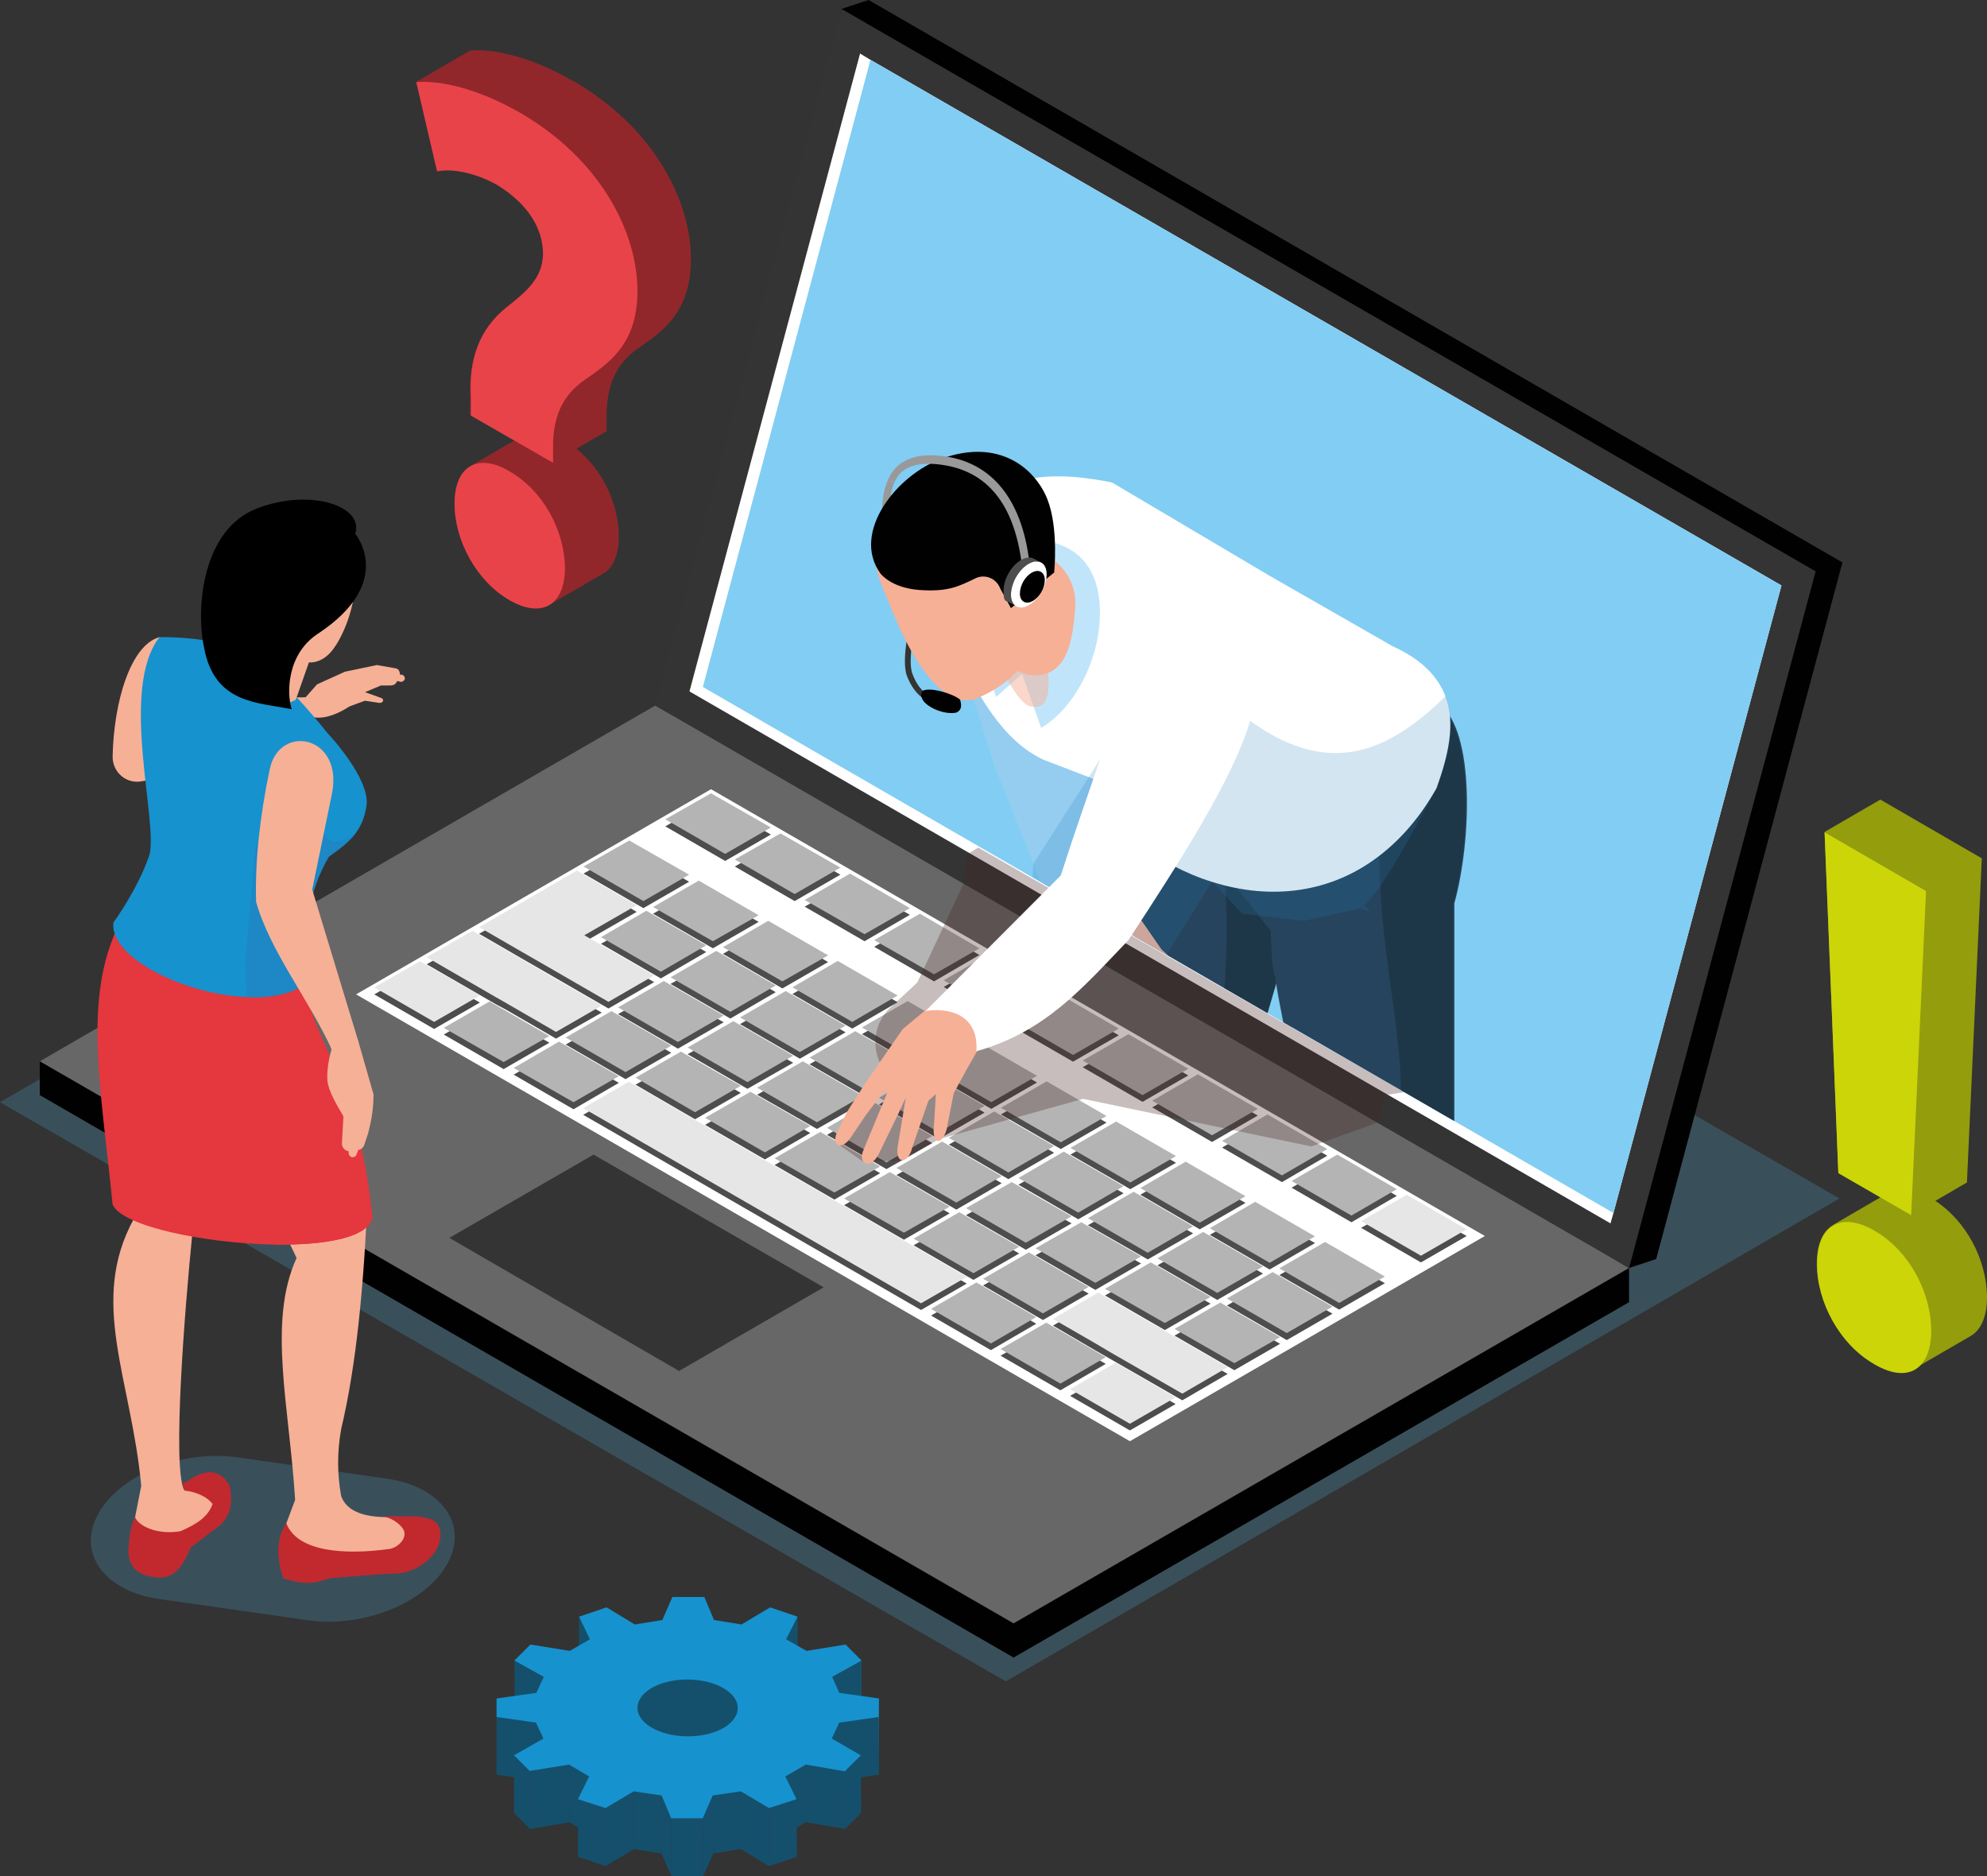 <?xml version="1.0" encoding="utf-8"?>
<svg version="1.1" id="imgservice" xmlns="http://www.w3.org/2000/svg" xmlns:xlink="http://www.w3.org/1999/xlink" x="0px" y="0px"
	 viewBox="0 0 534.6 504.7" enable-background="new 0 0 534.6 504.7" xml:space="preserve">
<rect x="0" y="0" width="534.6" height="504.7" fill="#333333" stroke="none"/>
<g enable-background="new    ">
	<g>
		<g>
			<g enable-background="new    ">
				<polygon fill="#14506C" points="155.8,434.9 155.8,450.4 158.8,456.5 158.7,441 				"/>
				<polygon fill="#14506C" points="211.5,441 211.6,456.5 214.6,450.4 214.6,434.9 				"/>
				<polygon fill="#14506C" points="138.4,446.7 138.5,462.2 146.4,466.6 146.3,451.1 				"/>
				<polygon fill="#14506C" points="223.9,451.1 223.9,466.6 231.8,462.2 231.8,446.7 				"/>
				<polygon fill="#37A2D5" points="236.4,461.9 236.5,477.4 236.5,472.5 236.5,456.9 				"/>
				<polygon fill="#14506C" points="133.6,461.9 133.6,477.4 144.3,479 144.2,463.4 				"/>
				<polygon fill="#14506C" points="225.8,463.4 225.8,479 236.5,477.4 236.4,461.9 				"/>
				<polygon fill="#14506C" points="144.2,463.4 144.3,479 146.3,483.3 146.2,467.7 				"/>
				<polygon fill="#14506C" points="223.8,467.7 223.8,483.3 225.8,479 225.8,463.4 				"/>
				<polygon fill="#14506C" points="142.5,476.4 142.6,492 153.2,490.2 153.1,474.7 				"/>
				<polygon fill="#14506C" points="138.3,472.2 138.3,487.7 142.6,492 142.5,476.4 				"/>
				<polygon fill="#14506C" points="216.8,474.7 216.8,490.2 227.4,492 227.3,476.5 				"/>
				<polygon fill="#14506C" points="227.3,476.5 227.4,492 231.7,487.7 231.6,472.2 				"/>
				<polygon fill="#14506C" points="153.1,474.7 153.2,490.2 158.6,493.4 158.5,477.9 				"/>
				<polygon fill="#14506C" points="211.3,477.9 211.4,493.4 216.8,490.2 216.8,474.7 				"/>
				<polygon fill="#14506C" points="170.5,481.9 170.6,497.4 178,498.6 178,483 				"/>
				<polygon fill="#14506C" points="191.8,483 191.9,498.6 199.3,497.4 199.3,481.9 				"/>
				<polygon fill="#14506C" points="155.5,484 155.5,499.5 162.9,502 162.9,486.4 				"/>
				<polygon fill="#14506C" points="162.9,486.4 162.9,502 170.6,497.4 170.5,481.9 				"/>
				<polygon fill="#14506C" points="206.9,486.4 206.9,502 214.4,499.5 214.3,484 				"/>
				<polygon fill="#14506C" points="199.3,481.9 199.3,497.4 206.9,502 206.9,486.4 				"/>
				<polygon fill="#14506C" points="178,483 178,498.6 180.6,504.7 180.6,489.2 				"/>
				<polygon fill="#1692CF" points="227.3,476.5 231.6,472.2 223.8,467.7 225.8,463.4 236.4,461.9 236.5,456.9 225.8,455.4 
					223.9,451.1 231.8,446.7 227.5,442.4 217,444.1 211.5,441 214.6,434.9 207.2,432.4 199.5,437 192.1,435.8 189.5,429.6 
					180.9,429.6 178.2,435.8 170.8,437 163.2,432.4 155.8,434.9 158.7,441 153.3,444.1 142.7,442.4 138.4,446.7 146.3,451.1 
					144.3,455.4 133.6,456.9 133.6,461.9 144.2,463.4 146.2,467.7 138.3,472.2 142.5,476.4 153.1,474.7 158.5,477.9 155.5,484 
					162.9,486.4 170.5,481.9 178,483 180.6,489.2 189.1,489.2 191.8,483 199.3,481.9 206.9,486.4 214.3,484 211.3,477.9 
					216.8,474.7 				"/>
				<polygon fill="#14506C" points="189.1,489.2 189.2,504.7 191.9,498.6 191.8,483 				"/>
				<polygon fill="#14506C" points="180.6,489.2 180.6,504.7 189.2,504.7 189.1,489.2 				"/>
			</g>
			<path fill="#14506C" d="M195.8,454.9c-4.5-3.4-12.9-4.1-18.9-1.6c-5.9,2.5-7.2,7.3-2.7,10.7s12.9,4.1,18.9,1.6
				C199,463.1,200.3,458.3,195.8,454.9z"/>
		</g>
		<g>
			<path fill="#92272B" d="M154.2,21.8c-11.8-6.8-21.7-8.7-27.7-8.2L112,22l5.6,24c4.3-0.9,11,0.6,16.4,3.8
				c8.3,5.2,12.1,11.8,12.1,18.4c0,6.5-4.3,10.1-9.7,14.3c-7.5,6-10.3,14.3-9.9,24.2v5c0.1,0,11.9,6.8,11.9,6.8l-11.9,6.9
				c0.4-0.2,0.8-0.3,1.2-0.4c-3.3,1.2-5.4,4.7-5.4,10.5c0,9.9,5.9,20.8,14.7,25.9c4.5,2.6,8.2,2.9,10.8,1.3l14.5-8.4
				c2.7-1.6,4.2-5.1,4.2-10.1c-0.1-8.8-4.4-17.8-11.4-23.5l8.1-4.7v-3.4c-0.1-8.7,2.4-14.7,8.5-18.9c6.3-4.4,14.1-9.4,14.2-23.9
				c0-15.8-9.9-35.5-31.8-48.1L154.2,21.8z"/>
			<path fill="#E9434A" d="M137.1,126.8c9,5.2,14.7,15.7,14.9,25.9c0,9.9-6,13.9-15,8.7c-8.8-5.1-14.7-16-14.7-25.9
				C122.3,125.4,128.5,121.7,137.1,126.8L137.1,126.8z"/>
			<path fill="#E9434A" d="M139.7,30.2c21.9,12.6,31.8,32.3,31.8,48.1c0,14.5-7.9,19.5-14.2,23.9c-6.2,4.3-8.7,10.3-8.5,18.9v3.4
				l-22.1-12.7v-5c-0.6-10,2.2-18.3,9.7-24.2c5.3-4.2,9.6-7.8,9.7-14.3c0-6.6-3.8-13.2-12.1-18.4c-5.5-3.2-12.1-4.7-16.4-3.8
				l-5.6-24C118,21.6,127.9,23.5,139.7,30.2L139.7,30.2z"/>
		</g>
		<g>
			<path fill="#949D0C" d="M520.6,323.1l8.6-5l4-87.2l-27.3-15.8l-15,8.7l3.7,91.6l11.5,6.6l-12.9,7.5c0.4-0.2,0.8-0.3,1.2-0.5
				c-3.5,1.2-5.6,4.9-5.6,10.9c0,10.3,6.1,21.5,15.4,26.9c4.6,2.6,8.4,2.9,11,1.3l15-8.7c2.8-1.6,4.4-5.3,4.4-10.5
				c-0.1-10.1-5.6-20.5-14.1-26L520.6,323.1z"/>
			<path fill="#CBD508" d="M504.4,331.1c9.1,5.3,15.1,16.2,15.2,26.8c0,10.3-6.1,14.5-15.3,9.1c-9.3-5.3-15.4-16.6-15.4-26.9
				C488.9,329.6,495.3,325.8,504.4,331.1z"/>
			<polygon fill="#CBD508" points="514.2,326.9 494.6,315.6 490.9,223.9 518.2,239.7 			"/>
		</g>
		<g>
			<polygon opacity="0.3" fill="#4794B9" enable-background="new    " points="0,296.5 270.6,452.3 494.9,322.4 224.3,166.6 			"/>
			<path opacity="0.3" fill="#4794B9" enable-background="new    " d="M43.2,430.2l40,5.7c15,2,31.7-4.9,37.3-15.5
				c5.6-10.5-1.9-20.7-16.9-22.7l-40-5.7c-15-2-31.7,4.9-37.3,15.5C20.7,418,28.2,428.2,43.2,430.2z"/>
			<g>
				<polygon fill="#010101" points="10.7,294.6 272.7,445.9 438.3,350.3 438.3,341.1 176.3,199 10.7,285.5 				"/>
				<polygon fill="#676767" points="10.7,285.5 272.7,436.7 438.3,341.1 176.3,189.8 				"/>
				<polygon fill="#FFFFFF" points="399.5,332.5 191.3,212.3 95.8,267.5 304,387.7 				"/>
				<g>
					<polygon fill="#4E4D4D" points="394.6,332.5 378.5,323.3 366.2,330.3 382.3,339.6 					"/>
					<polygon fill="#4E4D4D" points="375.8,321.7 359.8,312.4 347.5,319.5 363.6,328.8 					"/>
					<polygon fill="#4E4D4D" points="357.1,310.9 341,301.6 328.8,308.7 344.9,318 					"/>
					<polygon fill="#4E4D4D" points="338.4,300.1 322.3,290.8 310,297.9 326.1,307.2 					"/>
					<polygon fill="#4E4D4D" points="319.7,289.3 303.6,280 291.3,287.1 307.4,296.4 					"/>
					<polygon fill="#4E4D4D" points="301,278.5 284.9,269.2 272.6,276.3 288.7,285.6 					"/>
					<polygon fill="#4E4D4D" points="282.3,267.7 266.2,258.4 253.9,265.5 270,274.8 					"/>
					<polygon fill="#4E4D4D" points="263.5,256.9 247.5,247.6 235.2,254.7 251.3,264 					"/>
					<polygon fill="#4E4D4D" points="244.8,246.1 228.7,236.8 216.5,243.9 232.6,253.2 					"/>
					<polygon fill="#4E4D4D" points="226.1,235.3 210,226 197.7,233.1 213.8,242.4 					"/>
					<polygon fill="#4E4D4D" points="207.4,224.5 191.3,215.2 179,222.3 195.1,231.6 					"/>
					<polygon fill="#4E4D4D" points="372.6,345.2 356.5,336 344.2,343 360.3,352.3 					"/>
					<polygon fill="#4E4D4D" points="353.8,334.4 337.7,325.2 325.5,332.2 341.6,341.5 					"/>
					<polygon fill="#4E4D4D" points="335.1,323.6 319,314.3 306.8,321.4 322.8,330.7 					"/>
					<polygon fill="#4E4D4D" points="316.4,312.8 300.3,303.5 288,310.6 304.1,319.9 					"/>
					<polygon fill="#4E4D4D" points="297.7,302 281.6,292.7 269.3,299.8 285.4,309.1 					"/>
					<polygon fill="#4E4D4D" points="279,291.2 262.9,281.9 250.6,289 266.7,298.3 					"/>
					<polygon fill="#4E4D4D" points="260.3,280.4 244.2,271.1 231.9,278.2 248,287.5 					"/>
					<polygon fill="#4E4D4D" points="241.5,269.6 225.4,260.3 213.2,267.4 229.3,276.7 					"/>
					<polygon fill="#4E4D4D" points="222.8,258.8 206.7,249.5 194.5,256.6 210.5,265.9 					"/>
					<polygon fill="#4E4D4D" points="204.1,248 188,238.7 175.7,245.8 191.8,255.1 					"/>
					<polygon fill="#4E4D4D" points="185.4,237.2 169.3,227.9 157,235 173.1,244.3 					"/>
					<polygon fill="#4E4D4D" points="358.5,353.4 342.4,344.1 330.1,351.2 346.2,360.5 					"/>
					<polygon fill="#4E4D4D" points="339.8,342.6 323.7,333.3 311.4,340.4 327.5,349.7 					"/>
					<polygon fill="#4E4D4D" points="321,331.8 305,322.5 292.7,329.6 308.8,338.8 					"/>
					<polygon fill="#4E4D4D" points="302.3,321 286.2,311.7 274,318.7 290.1,328 					"/>
					<polygon fill="#4E4D4D" points="283.6,310.1 267.5,300.9 255.3,307.9 271.3,317.2 					"/>
					<polygon fill="#4E4D4D" points="264.9,299.3 248.8,290 236.5,297.1 252.6,306.4 					"/>
					<polygon fill="#4E4D4D" points="246.2,288.5 230.1,279.2 217.8,286.3 233.9,295.6 					"/>
					<polygon fill="#4E4D4D" points="227.5,277.7 211.4,268.4 199.1,275.5 215.2,284.8 					"/>
					<polygon fill="#4E4D4D" points="208.7,266.9 192.7,257.6 180.4,264.7 196.5,274 					"/>
					<polygon fill="#4E4D4D" points="190,256.1 173.9,246.8 161.7,253.9 177.8,263.2 					"/>
					<polygon fill="#4E4D4D" points="344.4,361.5 328.3,352.2 316,359.3 332.1,368.6 					"/>
					<polygon fill="#4E4D4D" points="325.7,350.7 309.6,341.4 297.3,348.5 313.4,357.8 					"/>
					<polygon fill="#4E4D4D" points="307,339.9 290.9,330.6 278.6,337.7 294.7,347 					"/>
					<polygon fill="#4E4D4D" points="288.3,329.1 272.2,319.8 259.9,326.9 276,336.2 					"/>
					<polygon fill="#4E4D4D" points="269.5,318.3 253.5,309 241.2,316.1 257.3,325.4 					"/>
					<polygon fill="#4E4D4D" points="250.8,307.5 234.7,298.2 222.5,305.3 238.5,314.5 					"/>
					<polygon fill="#4E4D4D" points="232.1,296.7 216,287.4 203.7,294.5 219.8,303.7 					"/>
					<polygon fill="#4E4D4D" points="213.4,285.9 197.3,276.6 185,283.6 201.1,292.9 					"/>
					<polygon fill="#4E4D4D" points="194.7,275 178.6,265.8 166.3,272.8 182.4,282.1 					"/>
					<polygon fill="#4E4D4D" points="171.3,245.3 157.2,253.4 176,264.2 163.7,271.3 145,260.5 140.3,257.8 128.9,251.2 
						139.3,245.2 141.2,244.1 155.2,236 					"/>
					<polygon fill="#4E4D4D" points="306.7,356 311.6,358.8 330.3,369.6 318.1,376.7 299.3,365.9 294.4,363.1 283.3,356.6 
						295.5,349.5 					"/>
					<polygon fill="#4E4D4D" points="292.9,348 276.8,338.7 264.5,345.8 280.6,355.1 					"/>
					<polygon fill="#4E4D4D" points="274.2,337.2 258.1,327.9 245.8,335 261.9,344.3 					"/>
					<polygon fill="#4E4D4D" points="255.5,326.4 239.4,317.1 227.1,324.2 243.2,333.5 					"/>
					<polygon fill="#4E4D4D" points="236.8,315.6 220.7,306.3 208.4,313.4 224.5,322.7 					"/>
					<polygon fill="#4E4D4D" points="218,304.8 201.9,295.5 189.7,302.6 205.8,311.9 					"/>
					<polygon fill="#4E4D4D" points="199.3,294 183.2,284.7 171,291.8 187,301.1 					"/>
					<polygon fill="#4E4D4D" points="180.6,283.2 164.5,273.9 152.2,281 168.3,290.3 					"/>
					<polygon fill="#4E4D4D" points="145.8,263.1 148.5,264.7 161.9,272.4 149.6,279.4 136.3,271.7 133.5,270.2 114.8,259.4 
						127.1,252.3 					"/>
					<polygon fill="#4E4D4D" points="316.3,377.7 300.2,368.5 287.9,375.5 304,384.8 					"/>
					<polygon fill="#4E4D4D" points="297.5,366.9 281.5,357.6 269.2,364.7 285.3,374 					"/>
					<polygon fill="#4E4D4D" points="278.8,356.1 262.7,346.8 250.5,353.9 266.6,363.2 					"/>
					<polygon fill="#4E4D4D" points="177.2,297.5 185.2,302.1 187.9,303.6 204,312.9 206.6,314.4 222.7,323.7 225.3,325.2 
						241.4,334.5 260.1,345.3 247.8,352.4 229.1,341.6 213,332.3 210.4,330.8 194.3,321.5 191.7,320 175.6,310.7 173,309.2 
						164.9,304.5 156.9,299.9 169.2,292.8 					"/>
					<polygon fill="#4E4D4D" points="166.5,291.3 150.4,282 138.2,289.1 154.3,298.4 					"/>
					<polygon fill="#4E4D4D" points="147.8,280.5 131.7,271.2 119.4,278.3 135.5,287.6 					"/>
					<polygon fill="#4E4D4D" points="129.1,269.7 113,260.4 100.7,267.5 116.8,276.8 					"/>
				</g>
				<g>
					<polygon fill="#E7E6E6" points="394.6,330.7 378.5,321.4 366.2,328.5 382.3,337.8 					"/>
					<polygon fill="#B4B4B4" points="375.8,319.9 359.8,310.6 347.5,317.7 363.6,327 					"/>
					<polygon fill="#B4B4B4" points="357.1,309.1 341,299.8 328.8,306.9 344.9,316.2 					"/>
					<polygon fill="#B4B4B4" points="338.4,298.3 322.3,289 310,296.1 326.1,305.4 					"/>
					<polygon fill="#B4B4B4" points="319.7,287.5 303.6,278.2 291.3,285.3 307.4,294.6 					"/>
					<polygon fill="#B4B4B4" points="301,276.7 284.9,267.4 272.6,274.5 288.7,283.8 					"/>
					<polygon fill="#B4B4B4" points="282.3,265.9 266.2,256.6 253.9,263.7 270,273 					"/>
					<polygon fill="#B4B4B4" points="263.5,255.1 247.5,245.8 235.2,252.9 251.3,262.1 					"/>
					<polygon fill="#B4B4B4" points="244.8,244.3 228.7,235 216.5,242.1 232.6,251.3 					"/>
					<polygon fill="#B4B4B4" points="226.1,233.4 210,224.2 197.7,231.2 213.8,240.5 					"/>
					<polygon fill="#B4B4B4" points="207.4,222.6 191.3,213.4 179,220.4 195.1,229.7 					"/>
					<polygon fill="#B4B4B4" points="372.6,343.4 356.5,334.1 344.2,341.2 360.3,350.5 					"/>
					<polygon fill="#B4B4B4" points="353.8,332.6 337.7,323.3 325.5,330.4 341.6,339.7 					"/>
					<polygon fill="#B4B4B4" points="335.1,321.8 319,312.5 306.8,319.6 322.8,328.9 					"/>
					<polygon fill="#B4B4B4" points="316.4,311 300.3,301.7 288,308.8 304.1,318.1 					"/>
					<polygon fill="#B4B4B4" points="297.7,300.2 281.6,290.9 269.3,298 285.4,307.3 					"/>
					<polygon fill="#B4B4B4" points="279,289.4 262.9,280.1 250.6,287.2 266.7,296.5 					"/>
					<polygon fill="#B4B4B4" points="260.3,278.6 244.2,269.3 231.9,276.4 248,285.7 					"/>
					<polygon fill="#B4B4B4" points="241.5,267.8 225.4,258.5 213.2,265.6 229.3,274.9 					"/>
					<polygon fill="#B4B4B4" points="222.8,257 206.7,247.7 194.5,254.8 210.5,264 					"/>
					<polygon fill="#B4B4B4" points="204.1,246.2 188,236.9 175.7,244 191.8,253.2 					"/>
					<polygon fill="#B4B4B4" points="185.4,235.3 169.3,226.1 157,233.1 173.1,242.4 					"/>
					<polygon fill="#B4B4B4" points="358.5,351.5 342.4,342.2 330.1,349.3 346.2,358.6 					"/>
					<polygon fill="#B4B4B4" points="339.8,340.7 323.7,331.4 311.4,338.5 327.5,347.8 					"/>
					<polygon fill="#B4B4B4" points="321,329.9 305,320.6 292.7,327.7 308.8,337 					"/>
					<polygon fill="#B4B4B4" points="302.3,319.1 286.2,309.8 274,316.9 290.1,326.2 					"/>
					<polygon fill="#B4B4B4" points="283.6,308.3 267.5,299 255.3,306.1 271.3,315.4 					"/>
					<polygon fill="#B4B4B4" points="264.9,297.5 248.8,288.2 236.5,295.3 252.6,304.6 					"/>
					<polygon fill="#B4B4B4" points="246.2,286.7 230.1,277.4 217.8,284.5 233.9,293.8 					"/>
					<polygon fill="#B4B4B4" points="227.5,275.9 211.4,266.6 199.1,273.7 215.2,283 					"/>
					<polygon fill="#B4B4B4" points="208.7,265.1 192.7,255.8 180.4,262.9 196.5,272.2 					"/>
					<polygon fill="#B4B4B4" points="190,254.3 173.9,245 161.7,252.1 177.8,261.4 					"/>
					<polygon fill="#B4B4B4" points="344.4,359.7 328.3,350.4 316,357.5 332.1,366.7 					"/>
					<polygon fill="#B4B4B4" points="325.7,348.9 309.6,339.6 297.3,346.7 313.4,355.9 					"/>
					<polygon fill="#B4B4B4" points="307,338 290.9,328.8 278.6,335.8 294.7,345.1 					"/>
					<polygon fill="#B4B4B4" points="288.3,327.2 272.2,318 259.9,325 276,334.3 					"/>
					<polygon fill="#B4B4B4" points="269.5,316.4 253.5,307.1 241.2,314.2 257.3,323.5 					"/>
					<polygon fill="#B4B4B4" points="250.8,305.6 234.7,296.3 222.5,303.4 238.5,312.7 					"/>
					<polygon fill="#B4B4B4" points="232.1,294.8 216,285.5 203.7,292.6 219.8,301.9 					"/>
					<polygon fill="#B4B4B4" points="213.4,284 197.3,274.7 185,281.8 201.1,291.1 					"/>
					<polygon fill="#B4B4B4" points="194.7,273.2 178.6,263.9 166.3,271 182.4,280.3 					"/>
					<polygon fill="#E7E6E6" points="171.3,243.5 157.2,251.6 176,262.4 163.7,269.5 145,258.7 140.3,256 128.9,249.4 139.3,243.4 
						141.2,242.3 155.2,234.2 					"/>
					<polygon fill="#E7E6E6" points="306.7,354.2 311.6,357 330.3,367.8 318.1,374.9 299.3,364.1 294.4,361.2 283.3,354.8 
						295.5,347.7 					"/>
					<polygon fill="#B4B4B4" points="292.9,346.2 276.8,336.9 264.5,344 280.6,353.3 					"/>
					<polygon fill="#B4B4B4" points="274.2,335.4 258.1,326.1 245.8,333.2 261.9,342.5 					"/>
					<polygon fill="#B4B4B4" points="255.5,324.6 239.4,315.3 227.1,322.4 243.2,331.6 					"/>
					<polygon fill="#B4B4B4" points="236.8,313.8 220.7,304.5 208.4,311.6 224.5,320.8 					"/>
					<polygon fill="#B4B4B4" points="218,302.9 201.9,293.7 189.7,300.7 205.8,310 					"/>
					<polygon fill="#B4B4B4" points="199.3,292.1 183.2,282.9 171,289.9 187,299.2 					"/>
					<polygon fill="#B4B4B4" points="180.6,281.3 164.5,272 152.2,279.1 168.3,288.4 					"/>
					<polygon fill="#E7E6E6" points="145.8,261.2 148.5,262.8 161.9,270.5 149.6,277.6 136.3,269.9 133.5,268.3 114.8,257.5 
						127.1,250.4 					"/>
					<polygon fill="#E7E6E6" points="316.3,375.9 300.2,366.6 287.9,373.7 304,383 					"/>
					<polygon fill="#B4B4B4" points="297.5,365.1 281.5,355.8 269.2,362.9 285.3,372.2 					"/>
					<polygon fill="#B4B4B4" points="278.8,354.3 262.7,345 250.5,352.1 266.6,361.4 					"/>
					<polygon fill="#E7E6E6" points="177.2,295.6 185.2,300.3 187.9,301.8 204,311.1 206.6,312.6 222.7,321.9 225.3,323.4 
						241.4,332.7 260.1,343.5 247.8,350.6 229.1,339.8 213,330.5 210.4,329 194.3,319.7 191.7,318.2 175.6,308.9 173,307.4 
						164.9,302.7 156.9,298.1 169.2,291 					"/>
					<polygon fill="#B4B4B4" points="166.5,289.5 150.4,280.2 138.2,287.3 154.3,296.5 					"/>
					<polygon fill="#B4B4B4" points="147.8,278.7 131.7,269.4 119.4,276.5 135.5,285.7 					"/>
					<polygon fill="#E7E6E6" points="129.1,267.8 113,258.6 100.7,265.6 116.8,274.9 					"/>
				</g>
				<polygon fill="#010101" points="183.6,187.4 438.3,341.1 445.6,338.7 495.7,151.3 233.7,0 226.4,2.4 				"/>
				<polygon fill="#343434" points="176.3,189.8 438.3,341.1 488.5,153.7 226.4,2.4 				"/>
				<polygon fill="#FFFFFF" points="185.5,186 433.3,329.1 434.1,326.3 479.3,157.5 234.2,16.1 231.4,14.4 				"/>
				<polygon fill="#82CDF3" points="189.1,184.8 434.1,326.3 479.3,157.5 234.2,16.1 				"/>
				<polygon fill="#343434" points="120.9,333 182.7,368.8 221.6,346.3 159.7,310.6 				"/>
			</g>
			<g>
				<defs>
					<polygon id="SVGID_1_" points="189.1,184.8 434.1,326.3 479.3,157.5 234.2,16.1 					"/>
				</defs>
				<clipPath id="SVGID_00000162330574386132247750000006088047260855291796_">
					<use xlink:href="#SVGID_1_"  overflow="visible"/>
				</clipPath>
				<g clip-path="url(#SVGID_00000162330574386132247750000006088047260855291796_)">
					<path fill="#9A9999" d="M238.7,129.6l2.1-0.2c-2,4-1.5,10.4-0.9,15l-2,0.9C237.2,140.2,236.8,134.2,238.7,129.6L238.7,129.6z"
						/>
					<path fill="#343434" d="M249.2,188.4l0.6-1.4c0,0-2.7-1.3-4.3-5.7c-1.6-4.1,1.3-15.3,1.3-15.4l-1.5-0.4
						c-0.1,0.5-3,11.7-1.3,16.3c1.9,5,5,6.5,5.1,6.5L249.2,188.4z"/>
					<path fill="#010101" d="M421.4,417.9c2.3,7.5,2.8,9.7,1.8,15.3c-1.1,2.9-2.2,4.3-3.5,8.3c-1.4,5-1.2,13.4-8.7,18.5
						c-8.9,7-26.2,7.4-31.6-0.1c0-3.7,2.4-11.8,6.9-18.3l8.8-16.3l-0.6-15.3l25.1-5.5l1.6,13.4L421.4,417.9z"/>
					<g>
						<path fill="#010101" d="M324.9,378.6c2.2,2.9,2.2,9.7,1.7,17.3c-2.1,7.7-9.4,7.1-15.6,8.1c-12.1,1.9-18.1,11-34.1,10.9
							c-9.5,0-15.9-2.1-17.9-8.1c-0.3-2.8,1.3-5.6,4.7-8.5c0,0,21.9-9.8,22.4-10.2c0.6-0.4,10.4-7.5,10.6-8.3s3.8-17.5,3.8-17.5
							h23.6l0.9,16.2L324.9,378.6z"/>
						<path fill="#26445D" d="M294.6,381.8c9.7,5.8,22.9,11.1,28.9,8.4c1.5-0.6,2.6-1.9,2.9-3.7c0.6-2.7,1.2-5.4,1.7-8.1
							c5.2-25.7,7.7-50.2,2.9-71.8l12-40.8l0.3-1.1l2.7-9.1l0.3-1.1c0.2-24.8-10.1-33.8-28-31.4c-1,0.2-2.1,0.3-3.1,0.5
							c-0.8,0.1-1.6,0.3-2.4,0.5c-1.2,0.3-2.3,0.6-3.5,1l-2.3,14.4l-10.1,61.8c-2.9,23.9,1.9,59.8-2.2,80.6L294.6,381.8z"/>
						<path opacity="0.5" fill="#162B35" enable-background="new    " d="M323.5,390.2c1.5-0.6,2.6-1.9,2.9-3.7
							c0.6-2.7,1.2-5.4,1.7-8.1c5.2-25.7,7.7-50.2,2.9-71.8l12-40.8l0.3-1.1c0.6,3.7,1.8,9.5,2.3,12.2c0.5,2.8,1,5.6,1.6,8.5
							l1.4-26.5l-2.6-3.3l-16.6-21c0.3,3.7,0.5,7.5,0.6,11.3c0.4,19.5-2.2,39.9-6.5,60.9C329.7,327.6,326.5,358.9,323.5,390.2
							L323.5,390.2z"/>
						<path fill="#26445D" d="M317.7,217.4c0,2.6,0.4,5.6,1.4,8.8c2.1,7.4,14.2-1.5,18.7,4.2c5.4,7,3.3,28.2,5.3,32.5
							c0,0.5,0.2,1.1,0.3,1.8c0.6,3.7,1.8,9.6,2.3,12.2c0.5,2.8,1,5.6,1.6,8.5c1.9,9.9,4,20.2,6.4,30.8c2,8.7,4.1,17.6,6.2,26.6
							c6.6,27.7,9.4,53.9,10.1,79.1c8.4,3.9,18.3,3.1,24.2-1.1c2.1-1.5,3.7-3.5,4.5-5.9c-0.1-11.3-0.2-22.7-0.4-33.5
							c-0.5-22.3-2.1-41.4-7-50V243c4.6-16.6,5.6-46.4-4-53.5c-0.1-0.1-0.3-0.2-0.4-0.3l-37.9,8.4c-12.9-1.5-21.8,14.8-27.1,14.2
							l-3.9,5.6L317.7,217.4z"/>
						<path opacity="0.5" fill="#162B35" enable-background="new    " d="M374.6,315.9c12.4,18.3,18.9,68.2,19.3,105
							c2.1-1.5,3.7-3.5,4.5-5.9c-0.1-11.3-0.2-22.7-0.4-33.5c-0.5-22.3-2.1-41.4-7-50v-88.4c4.6-16.6,5.6-46.4-4-53.5l-15.9,40.6
							C371.4,265.6,381.4,287,374.6,315.9z"/>
					</g>
					<path fill="#95CDF1" d="M253.7,161.5l13.6,43.9l18.8,47c0,0,17.7-6.2,16.9-8.6c-0.8-2.4-8.3-41.3-8.3-41.3l-7.2-28.9
						L253.7,161.5z"/>
					<path fill="#FFFFFF" d="M256.8,173.7c6.2,13.6,13.2,25.7,24,30.7l23,8.8l-1.7,10.8c1,0.8,2.1,1.7,3.1,2.4
						c6.8,4.9,13.7,8.6,20.8,10.8c16,5.1,32.1,3,45-6.9c5.9-4.5,11.2-10.6,15.5-18.3c3.1-8.6,5.2-17.3,2.4-24.7
						c-2-5.2-6.3-9.9-14.3-13.5l-33-18.9l-42.4-25.1c-41.5-8.5-42.8,17.1-42.4,44.1V173.7z"/>
					<path fill="#F6B096" d="M318.9,261.4l-6.4-6l-5.2-7.5l-8.1-9l-0.5-0.7c-4.9,3.7-10,7.7-12.7,12.6l0.9,12.4l3.6,11.5l2.4,5.8
						c1.3,3.8,3.7,3.6,3.3,0l-0.8-4.1l4,8.8c1.7,3.9,4.1,3.1,3.5,0l-3.3-12.8l6.4,11.5c2.5,4,5.7,2.5,3.5-1.9l-3.6-8.2l-2.3-6.9
						l1.6-8.6l3.9,1.6l6.4,4.5c4.3,3.3,6.8,0.3,3.3-3L318.9,261.4z"/>
					<path fill="#C0E5FB" d="M280.4,145.5c0,0,12.7,0.2,15.1,14.1s-5.3,30.4-15.4,36.2l-5.1-14.5l-7,6.2l-7.9-24L280.4,145.5
						L280.4,145.5z"/>
					<path fill="#F6B096" d="M263.2,176.9l13.3,4.6c10.4,1.4,12.1-8.3,12.8-18.3c0.3-5.2-2.1-10.1-6.4-12.9l-6.4-4.2L263.2,176.9z"
						/>
					<g>
						<path opacity="0.5" fill="#F6B096" enable-background="new    " d="M276.5,189.8c6.7,2.1,7.6-4.6,1.8-29.1l-13.6,5.7
							C266.8,172.3,270.8,186,276.5,189.8L276.5,189.8z"/>
						<path fill="#F6B096" d="M235.8,152.6c0.7,4,2.1,6.1,4,11.2c0.4,1.1,1.3,2.7,1.8,4.1c0,0.2,0.1,0.3,0.2,0.5
							c1.4,3.1,10.7,24.1,21.4,19.3c3-1.3,10.5-5,13.6-11.8s1.5-19.2,1.5-19.2l4.3-3.9c0,0,0.7-14-2.9-20.3
							c-4.6-7.9-12.9-10.3-23-7.9c-20.9,5.1-22.2,20.7-21,28L235.8,152.6z"/>
						<path fill="#010101" d="M283.5,154.1l-11.5,9.5l-2.9-5.3c-1-2.7-4.1-4-6.7-2.7c-4.4,2.1-7.3,3.7-15.2,3.1
							c-7.5-0.6-10.3-4.4-10.3-4.4c-8-11,4.4-26.7,16.7-31c14.9-5.3,24.7,2.3,28.2,11c3.1,7.9,1.8,19.9,1.8,19.9L283.5,154.1z"/>
						<path fill="#F6B096" d="M273.6,152.3c0.7-1.4,2.4-2.4,3.9-1.9c0.8,0.3,1.5,1,1.9,1.8s0.5,1.7,0.7,2.5c0.7,4.6,0,11.4-3.1,10
							c-1.2-0.5-2.8-3-3.3-4.1c-1.1-2.5-1.3-5.9,0-8.3H273.6z"/>
					</g>
					<path opacity="0.2" fill="#247FBD" enable-background="new    " d="M277.7,238.1l18.4,25.3l15-2.1l15-24.2l8.1,8.7l16.7,1.9
						l15.3-3.4c7,3.4-5.3-5.3,0,0c5.9-4.5,16.1-24.7,20.4-32.4c3.1-8.6,5.2-17.3,2.4-24.7c-16.3,16-33.4,23.3-57.4,3l-30.6,6.2
						l-23,36L277.7,238.1L277.7,238.1z"/>
					<path fill="#010101" d="M248,187.7c-0.2-0.6-0.3-1.2,0.3-1.9c2.1-1,8.1,0.8,10,2.4c0.7,2.2,0,3-1,3.5
						C253.7,192.4,248.6,189.9,248,187.7z"/>
					<path fill="#9A9999" d="M240.5,126.4c2.9-3.4,7.5-4.6,14-3.6c12.4,1.9,20.1,11.4,22.3,27.3l-2,0.9c-2.1-15.3-9.1-24.1-21-25.9
						c-5.7-0.9-9.8,0-12,2.7c-0.4,0.5-0.7,1-1,1.6l-2.1,0.2C239.2,128.4,239.7,127.4,240.5,126.4L240.5,126.4z"/>
				</g>
			</g>
			<path opacity="0.3" fill="#452424" enable-background="new    " d="M377.8,293.8l-5.2,0.8l-2,7.4l-17.8,6.4l-61.4-12.8
				l-38.7,10.8l-9.8,5.7l-10.4,0.6l-7.7-5.4l15.5-17.2l1.7,1.4c-7.5-4.2-8.7-14.5-2.5-20.4l7.3-6.8l12.3-26.3l1.3-8.3l2.8-1.7
				L377.8,293.8L377.8,293.8z"/>
			<path fill="#F6B096" d="M261.7,259.7l-7.1,7.4l-11.7,9.7l-9.9,14.3l-5.1,8l-2.5,5.1c-2.1,4.1,1.1,5.8,3.9,1.2l3.7-5.5l4.9-6.4
				l0.8,0.5l-6.4,15.4c-1.6,3.8,1.9,5.5,4.2,0.9l5.2-10.7l2-4.3l-2.2,13.3c-0.6,4.8,2.9,4.5,3.9,0.2l4.4-12.7l2-1.8l-0.5,8.1
				c-0.8,6.6,3,5.5,3.7-0.2l1.6-8.1l3.2-5.9l3.7-6.5l0.5-5.8l6.8-6.2l-9-10H261.7z"/>
			<path fill="#FFFFFF" d="M248.9,272c5-0.9,14.5,0,13.8,10.8c18.7-5.3,28.5-17,40.9-29.9c14.5-22.1,28.1-43.5,32.7-58.8
				c9.7-37.4-28.1-30.1-33.6-11.8c-4.2,16.3-9.5,29-17.3,53.2l-36.5,36.6V272z"/>
			<g>
				<g enable-background="new    ">
					<path fill="#4E4D4D" d="M280.2,151.4l-2-1.1c-0.9-0.5-2.1-0.4-3.4,0.3c-2.7,1.5-4.8,5.2-4.8,8.3s0.5,2.6,1.4,3.1l2,1.1
						c-0.9-0.5-1.4-1.6-1.4-3.1c0-3.1,2.2-6.8,4.8-8.3C278.1,150.9,279.3,150.9,280.2,151.4z"/>
					<path fill="#FFFFFF" d="M281.6,154.5c0-3.1-2.1-4.3-4.8-2.8c-2.7,1.5-4.8,5.3-4.8,8.3s2.2,4.3,4.8,2.8
						C279.5,161.3,281.6,157.6,281.6,154.5z"/>
				</g>
				<path d="M281.1,156c0-2.1-1.6-3-3.4-2c-1.9,1-3.3,3.5-3.3,5.7c0,2.1,1.6,3,3.4,2c1.9-1,3.3-3.5,3.3-5.6V156z"/>
			</g>
			<g>
				<path fill="#F6B096" d="M108.9,408.1H103c-5.7-0.2-9.8-1.8-11.2-5.6c-1.1-5.9-1.1-12,0-18.1c4.1-17.2,6.1-38.7,7.1-62.3
					l-15.7-46.6L55,286.8l24.8,51.6c-7.9,17.2-1.9,40.2-0.4,65.1l-2.4,6.4l0.9,7.1l31.1,2.4l4.2-7.5l-4.2-3.8L108.9,408.1z"/>
				<path fill="#C1292E" d="M112.8,408.1c6.3,0.2,6.2,4.4,5.2,7.5c-1.6,4.2-6.8,7.6-11.4,7.7c-5.2,0.1-18.1,1.3-18.1,1.3
					c-4.7,1.9-8.1,1.3-12.3,0c-1.7-5.4-2.1-10.3,0.8-14.9c3,7.9,15.9,8.6,27.7,7c2.7-0.4,5.3-3.4,3.6-5.6c-1.1-1.5-2.8-2.6-5.2-3.2
					h9.8L112.8,408.1z"/>
				<path fill="#F6B096" d="M49.5,400.8c2.7-1,5.2-0.7,7.1,1.8l2.2,3.4l-9.2,7.9h-9.4l-4.2-4l2-10.2c-2.7-28.9-14.2-49.5-2-71.8V297
					l18,5l-2.2,29.3C49.6,353.2,46.4,394.3,49.5,400.8z"/>
				<path fill="#C1292E" d="M36.3,408.1c1.3,2.9,6.8,4.8,12.3,3.8c5-2.2,7.4-4.1,8.6-7.3c-1.5-2-4.5-3.3-7.5-3.6l-0.7-1.8l4-2.3
					c4.1-1.8,6.8-0.6,8.7,2.6c1.4,5.8-0.3,9.7-4.4,12.2l-6,4.6c-2.3,5.7-4.9,8.7-9.6,8c-5.1-0.7-6.9-2.8-7.2-7.1
					c0.3-3.3,0.5-6.9,2-9.2L36.3,408.1z"/>
				<path fill="#E4373E" d="M30.4,324.2c2.7,5.7,24.8,10.3,43.4,10.6c13.6,0.2,25.4-1.8,26.4-7.4c-4.5-42-17.9-46.7-19.3-69.4
					c0-1.6-0.1-3.3-0.1-5l-35.5-13.5L32,248.7c-9.9,20.1-4.7,44.6-1.7,75.4L30.4,324.2z"/>
				<path fill="#E4373E" enable-background="new    " d="M73.8,334.8c13.6,0.2,25.4-1.8,26.4-7.4c-4.5-42-17.9-46.7-19.3-69.4
					l-20.8,7.5C89.5,277.3,88.3,314.5,73.8,334.8L73.8,334.8z"/>
				<path fill="#F6B096" d="M93.7,144.6c1.1,2,1.6,4.2,1.8,6.5c0.7,7.3-0.8,14.7-4.3,21.1c-0.9,1.6-1.9,3.1-3.2,4.2
					c-1.4,1.2-3.1,1.9-4.9,1.8c-2.6-0.2-4.7-2.2-6.4-4.1c-1.6-1.7-3.2-3.5-3.7-5.7c-0.6-2.4,0.1-5,1-7.3c2-5.3,4.8-10.4,8.3-14.9
					c1.3-1.7,3.3-4.9,5.6-5.4c2.4-0.5,4.8,2,5.9,3.8H93.7z"/>
				<path fill="#F6B096" d="M80.9,192.6l3.7,0.4c3.3,0.4,6.7-1.2,9.5-3l4.1-1.5l3.9,0.6c1.1,0,1.4-1.1,0.3-1.4l-4.2-1.5l4.3-1.8h2.6
					c0.7,0,1.3-0.3,1.6-0.9l0.2-0.3l0.8,0.2c0.5,0.1,1-0.2,1.2-0.7c0.1-0.5-0.2-1-0.7-1.2h-0.6c0-0.9-0.4-1.6-1.1-1.7l-5.1-0.9
					l-8.6,1.8l-7.5,3.4l-3.1,3.5h-5l1,7l2.9-2H80.9z"/>
				<path fill="#F6B096" d="M42.9,171.4c-7.7,2.1-12.3,17.2-12.6,32.2c0,4.1,3.6,7.3,7.7,6.6l5-0.9l42.1-14.7l-2.9-7L49,194.2
					l0.2-19.4L42.9,171.4L42.9,171.4z"/>
				<path fill="#1692CF" d="M66.3,268.2c5.9,0.3,11.3-0.6,15.2-3.1c-0.4-12.9,1.4-25.4,7-34.7c3-2.1,5.3-3.9,7-6
					c1.5-2,2.6-4.3,3.1-7.6c1.1-7.4-10.5-19.6-10.5-19.6s-13.7-17.4-22.4-21.8s-22.8-4-22.8-4c-11,14.3,0,50.6-2.8,58.9
					c-3.2,9.2-9.6,17.9-9.6,17.9c-1,9.4,19.1,19.3,35.7,20L66.3,268.2z"/>
				<path fill="#F6B096" d="M84.2,175.1l-4.6,13.1c-6.6,4.2-22.9-2.8-19-9.8l6.3-11.3l17.4,8.1L84.2,175.1z"/>
				<path d="M95.5,143.5c0,0,11.2,13-10,27c-8.4,5.5-8.4,16.2-7,20.3c-9.1-1.9-20.8-1.4-23.6-16.6c-2.4-11.6,0-32,14.2-37.4
					c14.1-5.5,28.8-0.8,26.5,6.7H95.5z"/>
				<path opacity="0.5" fill="#247FBD" enable-background="new    " d="M68.8,227.7L66,258.1l0.3,10.2c5.9,0.3,11.3-0.6,15.2-3.1
					c-0.4-12.9,1.4-25.4,7-34.7c3-2.1,5.3-3.9,7-6c-14.6,8.3-4.9-13.7-13.4-19.2l-13.4,22.5L68.8,227.7z"/>
				<path fill="#F6B096" d="M89.3,213.6L84,239.3l12.4,40.8l-7,2.5c-6.6-14.3-16.7-26.6-20.5-40c-0.3-11,1-23,3.7-35.8
					C75.3,194.5,92.5,197.9,89.3,213.6L89.3,213.6z"/>
				<path fill="#F6B096" d="M93,273.4l3.4,6.7l4.1,14.3c0,3.5-0.5,7-1.5,10.6l-1,3c-0.2,0.6-0.7,1.1-1.3,1.3h-0.3
					c0,0.1-0.5,1.3-0.5,1.3c-0.1,0.4-0.5,0.6-0.8,0.7c-0.7,0.1-1.2-0.4-1.3-1v-0.6l-0.4-0.1c-0.9-0.3-1.5-1.2-1.4-2.2l0.4-7.1
					c-2.1-3.5-4-6.9-4.3-9.5c-0.2-2.9,0.3-5.7,1.1-8.5l-2.6-8.1L93,273.4L93,273.4z"/>
			</g>
		</g>
	</g>
</g>
</svg>
